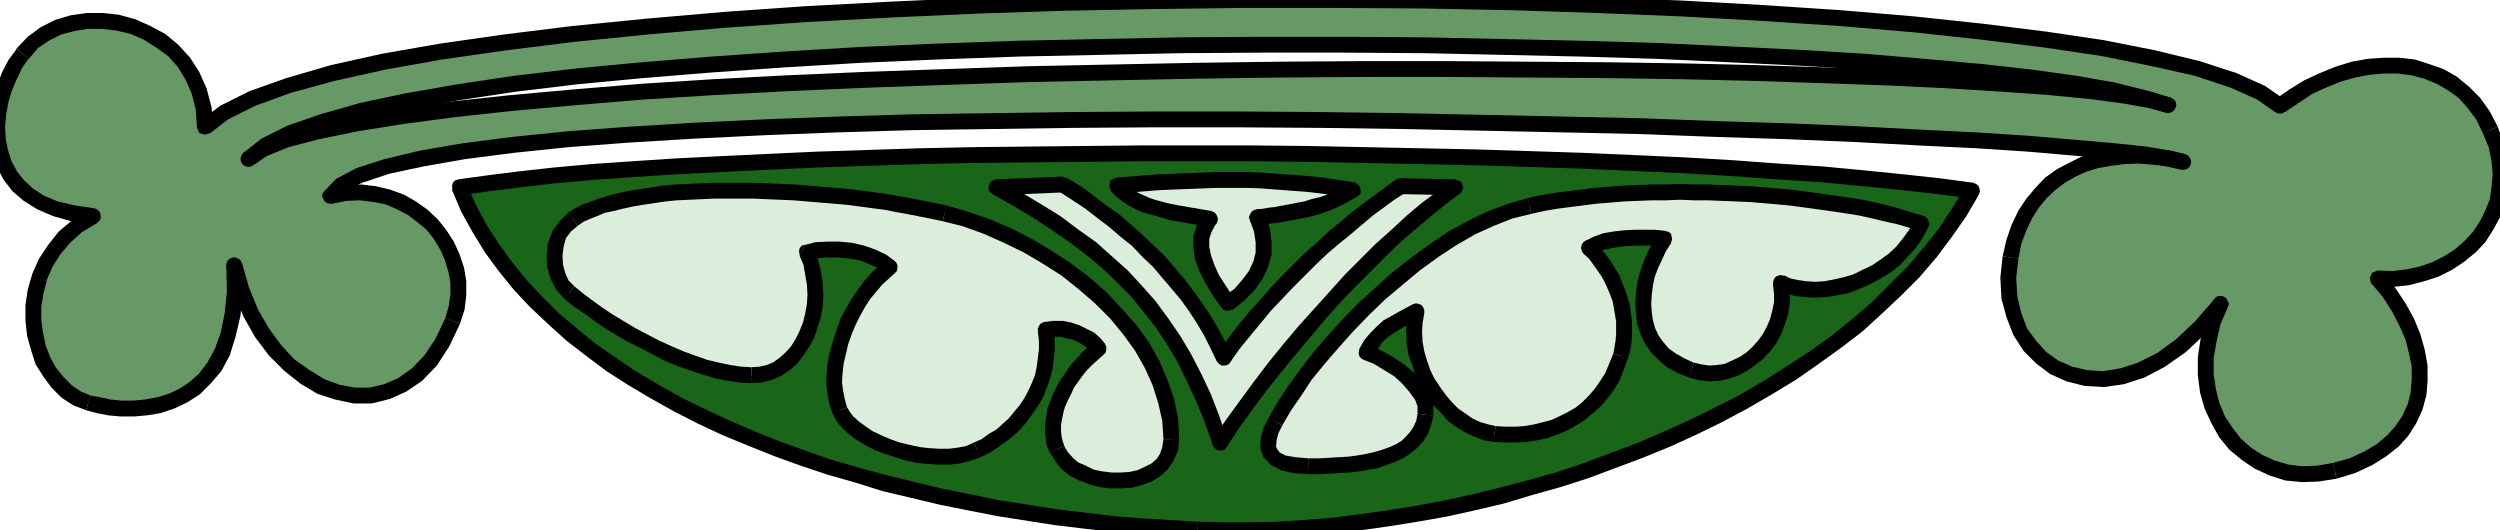 <?xml version="1.0" encoding="UTF-8" standalone="no"?>
<svg
   xmlns:dc="http://purl.org/dc/elements/1.1/"
   xmlns:cc="http://creativecommons.org/ns#"
   xmlns:rdf="http://www.w3.org/1999/02/22-rdf-syntax-ns#"
   xmlns:svg="http://www.w3.org/2000/svg"
   xmlns="http://www.w3.org/2000/svg"
   xmlns:sodipodi="http://sodipodi.sourceforge.net/DTD/sodipodi-0.dtd"
   xmlns:inkscape="http://www.inkscape.org/namespaces/inkscape"
   version="1.0"
   width="112.217mm"
   height="23.8mm"
   id="svg127"
   sodipodi:docname="BBL00297.WMF">
  <sodipodi:namedview
     pagecolor="#ffffff"
     bordercolor="#666666"
     borderopacity="1"
     objecttolerance="10"
     gridtolerance="10"
     guidetolerance="10"
     inkscape:pageopacity="0"
     inkscape:pageshadow="2"
     inkscape:window-width="640"
     inkscape:window-height="480"
     id="namedview129" />
  <defs
     id="defs3">
    <pattern
       id="WMFhbasepattern"
       patternUnits="userSpaceOnUse"
       width="6"
       height="6"
       x="0"
       y="0" />
  </defs>
  <path
     style="fill:#669966;fill-rule:evenodd;fill-opacity:1;stroke:none;"
     d="  M 367.872,17.856   L 364.896,16.992   L 360.48,16.224   L 354.72,15.456   L 347.712,14.784   L 339.648,14.208   L 330.432,13.632   L 320.352,13.152   L 309.408,12.768   L 297.696,12.384   L 285.408,12.096   L 272.448,11.904   L 259.104,11.808   L 245.376,11.712   L 231.36,11.712   L 217.152,11.808   L 202.944,12   L 188.64,12.288   L 174.528,12.576   L 160.608,13.056   L 146.976,13.536   L 133.728,14.112   L 121.056,14.784   L 108.96,15.552   L 97.44,16.512   L 86.784,17.472   L 76.992,18.528   L 68.256,19.68   L 60.48,20.928   L 53.856,22.272   L 48.576,23.712   L 44.64,25.344   L 42.144,26.976   L 45.024,24.672   L 49.248,22.56   L 54.72,20.64   L 61.344,18.816   L 69.024,17.184   L 77.76,15.648   L 87.36,14.208   L 97.824,12.96   L 108.96,11.904   L 120.768,10.944   L 133.152,10.08   L 146.016,9.312   L 159.168,8.736   L 172.704,8.256   L 186.432,7.968   L 200.256,7.68   L 214.176,7.584   L 228,7.584   L 241.728,7.68   L 255.168,7.968   L 268.32,8.256   L 281.184,8.64   L 293.376,9.216   L 305.184,9.792   L 316.224,10.464   L 326.496,11.328   L 336,12.192   L 344.544,13.152   L 352.128,14.208   L 358.56,15.36   L 363.84,16.608   L 367.872,17.856  z    M 34.752,21.6   L 38.016,19.104   L 42.816,16.704   L 48.96,14.496   L 56.448,12.384   L 65.088,10.464   L 74.88,8.736   L 85.632,7.2   L 97.248,5.76   L 109.728,4.512   L 122.976,3.36   L 136.704,2.4   L 151.008,1.632   L 165.696,0.96   L 180.576,0.48   L 195.744,0.192   L 211.104,0   L 226.368,0   L 241.44,0.096   L 256.416,0.384   L 271.104,0.864   L 285.312,1.44   L 299.136,2.208   L 312.192,3.072   L 324.672,4.128   L 336.288,5.376   L 347.04,6.72   L 356.736,8.16   L 365.376,9.888   L 372.768,11.616   L 378.912,13.632   L 383.616,15.744   L 386.784,17.952   L 389.184,16.32   L 391.584,14.784   L 394.08,13.632   L 396.672,12.576   L 399.264,11.808   L 401.856,11.328   L 404.352,11.136   L 406.944,11.136   L 409.344,11.424   L 411.648,12.096   L 413.952,12.96   L 415.968,14.112   L 417.984,15.648   L 419.712,17.472   L 421.248,19.584   L 422.496,22.08   L 423.456,24.576   L 424.032,27.168   L 424.224,29.568   L 424.032,31.968   L 423.648,34.176   L 422.88,36.288   L 421.824,38.304   L 420.576,40.224   L 419.04,41.856   L 417.216,43.392   L 415.296,44.64   L 413.184,45.696   L 410.88,46.464   L 408.48,47.04   L 405.888,47.328   L 403.296,47.232   L 405.312,49.632   L 406.944,52.128   L 408.288,54.624   L 409.344,57.12   L 410.016,59.616   L 410.496,62.112   L 410.496,64.512   L 410.304,66.816   L 409.728,69.024   L 408.768,71.136   L 407.52,73.056   L 405.984,74.784   L 403.968,76.416   L 401.76,77.76   L 399.072,79.008   L 396.096,79.872   L 393.216,80.352   L 390.528,80.448   L 387.936,80.16   L 385.44,79.392   L 383.136,78.336   L 381.12,76.992   L 379.2,75.36   L 377.664,73.44   L 376.32,71.232   L 375.264,68.832   L 374.592,66.336   L 374.208,63.552   L 374.208,60.672   L 374.688,57.696   L 375.456,54.624   L 376.704,51.552   L 373.344,55.488   L 369.984,58.656   L 366.624,61.056   L 363.264,62.784   L 360,63.84   L 356.832,64.32   L 353.856,64.128   L 351.072,63.456   L 348.48,62.304   L 346.272,60.672   L 344.352,58.656   L 342.72,56.256   L 341.664,53.472   L 340.896,50.496   L 340.704,47.136   L 341.088,43.68   L 341.664,40.992   L 342.528,38.592   L 343.584,36.384   L 344.832,34.464   L 346.272,32.736   L 347.808,31.2   L 349.632,29.856   L 351.552,28.8   L 353.568,27.84   L 355.68,27.168   L 357.984,26.784   L 360.288,26.496   L 362.784,26.4   L 365.28,26.592   L 367.776,26.88   L 370.368,27.456   L 367.872,26.88   L 363.936,26.208   L 358.56,25.632   L 351.936,25.056   L 344.16,24.384   L 335.328,23.808   L 325.536,23.328   L 314.784,22.752   L 303.36,22.272   L 291.168,21.888   L 278.496,21.408   L 265.344,21.12   L 251.808,20.832   L 237.984,20.544   L 223.968,20.352   L 209.952,20.256   L 195.84,20.256   L 181.92,20.352   L 168.288,20.544   L 154.848,20.736   L 141.984,21.12   L 129.504,21.6   L 117.696,22.176   L 106.656,22.848   L 96.384,23.616   L 87.072,24.576   L 78.816,25.632   L 71.616,26.88   L 65.664,28.224   L 60.96,29.76   L 57.792,31.392   L 56.064,33.216   L 58.656,32.736   L 61.152,32.64   L 63.552,32.928   L 65.76,33.408   L 67.968,34.272   L 69.888,35.328   L 71.712,36.672   L 73.344,38.112   L 74.688,39.84   L 75.84,41.664   L 76.704,43.584   L 77.376,45.696   L 77.76,47.808   L 77.76,50.016   L 77.472,52.224   L 76.8,54.432   L 75.072,58.08   L 73.056,61.152   L 70.752,63.552   L 68.256,65.28   L 65.664,66.432   L 62.88,67.104   L 60.096,67.104   L 57.216,66.528   L 54.432,65.568   L 51.744,63.936   L 49.056,61.92   L 46.656,59.424   L 44.448,56.448   L 42.528,53.088   L 40.992,49.248   L 39.744,45.024   L 39.84,49.536   L 39.456,53.376   L 38.688,56.832   L 37.728,59.712   L 36.384,62.208   L 34.752,64.224   L 33.024,65.856   L 31.104,67.104   L 29.088,68.064   L 26.976,68.736   L 24.768,69.12   L 22.656,69.312   L 20.544,69.312   L 18.528,69.12   L 16.704,68.736   L 14.976,68.352   L 13.056,67.584   L 11.328,66.432   L 9.792,64.896   L 8.448,63.168   L 7.296,61.248   L 6.528,59.04   L 5.952,56.736   L 5.664,54.336   L 5.664,51.84   L 6.048,49.44   L 6.72,46.944   L 7.776,44.544   L 9.216,42.336   L 10.944,40.224   L 13.152,38.304   L 15.84,36.672   L 12.384,36.192   L 9.408,35.424   L 6.912,34.368   L 4.8,33.024   L 3.072,31.488   L 1.728,29.76   L 0.672,27.744   L 0,25.728   L -0.384,23.616   L -0.48,21.408   L -0.288,19.2   L 0.096,16.992   L 0.768,14.88   L 1.632,12.768   L 2.592,10.848   L 3.84,9.12   L 5.568,7.2   L 7.584,5.76   L 9.888,4.608   L 12.288,3.936   L 14.784,3.552   L 17.376,3.552   L 19.968,3.84   L 22.56,4.512   L 24.96,5.568   L 27.264,6.912   L 29.376,8.544   L 31.2,10.56   L 32.64,12.864   L 33.792,15.456   L 34.56,18.432   L 34.752,21.6  z   "
     id="path5" />
  <path
     style="fill:#000000;fill-rule:nonzero;fill-opacity:1;stroke:none;"
     d="  M 41.184,26.016   L 43.104,27.936   L 45.216,26.496   L 48.96,24.96   L 54.144,23.616   L 60.672,22.272   L 68.448,21.024   L 77.184,19.872   L 86.88,18.816   L 97.536,17.856   L 109.056,16.896   L 121.152,16.128   L 133.824,15.456   L 147.072,14.88   L 160.608,14.4   L 174.528,13.92   L 188.64,13.632   L 202.944,13.344   L 217.152,13.152   L 231.36,13.056   L 245.376,13.056   L 259.104,13.152   L 272.448,13.248   L 285.408,13.44   L 297.696,13.728   L 309.408,14.112   L 320.256,14.496   L 330.336,14.976   L 339.552,15.552   L 347.616,16.128   L 354.528,16.8   L 360.288,17.568   L 364.608,18.336   L 367.392,19.104   L 368.352,16.608   L 365.184,15.648   L 360.672,14.88   L 354.912,14.112   L 347.808,13.44   L 339.744,12.864   L 330.528,12.288   L 320.448,11.808   L 309.408,11.424   L 297.696,11.04   L 285.408,10.752   L 272.448,10.56   L 259.104,10.464   L 245.376,10.368   L 231.36,10.368   L 217.152,10.464   L 202.944,10.656   L 188.64,10.944   L 174.528,11.232   L 160.608,11.712   L 146.88,12.192   L 133.632,12.768   L 120.96,13.44   L 108.864,14.208   L 97.344,15.168   L 86.688,16.128   L 76.8,17.184   L 68.064,18.336   L 60.288,19.584   L 53.568,20.928   L 48.192,22.464   L 44.064,24.192   L 41.184,26.016   L 43.104,27.936   L 41.184,26.016   L 40.896,26.496   L 40.8,26.976   L 40.896,27.456   L 41.184,27.936   L 41.664,28.224   L 42.144,28.32   L 42.624,28.224   L 43.104,27.936  z "
     id="path7" />
  <path
     style="fill:#000000;fill-rule:nonzero;fill-opacity:1;stroke:none;"
     d="  M 367.392,19.104   L 368.352,16.608   L 364.224,15.36   L 358.848,14.016   L 352.32,12.864   L 344.736,11.808   L 336.096,10.848   L 326.592,9.984   L 316.32,9.12   L 305.28,8.448   L 293.472,7.872   L 281.28,7.296   L 268.32,6.912   L 255.168,6.624   L 241.728,6.336   L 228,6.24   L 214.176,6.24   L 200.256,6.336   L 186.432,6.624   L 172.704,6.912   L 159.072,7.392   L 145.92,7.968   L 133.056,8.736   L 120.672,9.6   L 108.864,10.56   L 97.728,11.616   L 87.168,12.864   L 77.568,14.304   L 68.736,15.84   L 61.056,17.472   L 54.336,19.392   L 48.768,21.312   L 44.352,23.52   L 41.184,26.016   L 43.104,27.936   L 45.696,25.824   L 49.728,23.808   L 55.104,21.888   L 61.632,20.16   L 69.312,18.528   L 77.952,16.992   L 87.552,15.552   L 97.92,14.304   L 109.056,13.248   L 120.864,12.288   L 133.248,11.424   L 146.112,10.656   L 159.264,10.08   L 172.704,9.6   L 186.432,9.312   L 200.256,9.024   L 214.176,8.928   L 228,8.928   L 241.728,9.024   L 255.168,9.312   L 268.32,9.6   L 281.088,9.984   L 293.28,10.56   L 305.088,11.136   L 316.128,11.808   L 326.4,12.672   L 335.904,13.536   L 344.352,14.496   L 351.936,15.552   L 358.272,16.704   L 363.456,17.856   L 367.392,19.104   L 368.352,16.608   L 367.392,19.104   L 367.968,19.2   L 368.448,19.008   L 368.832,18.72   L 369.12,18.24   L 369.216,17.76   L 369.12,17.28   L 368.832,16.896   L 368.352,16.608  z "
     id="path9" />
  <path
     style="fill:#000000;fill-rule:nonzero;fill-opacity:1;stroke:none;"
     d="  M 385.92,16.896   L 387.744,16.992   L 384.288,14.592   L 379.392,12.384   L 373.152,10.368   L 365.664,8.544   L 356.928,6.816   L 347.232,5.376   L 336.48,4.032   L 324.768,2.784   L 312.288,1.728   L 299.232,0.864   L 285.408,0.096   L 271.2,-0.48   L 256.416,-0.96   L 241.44,-1.248   L 226.368,-1.344   L 211.104,-1.344   L 195.744,-1.152   L 180.576,-0.864   L 165.6,-0.384   L 150.912,0.288   L 136.608,1.056   L 122.88,2.016   L 109.632,3.168   L 97.056,4.416   L 85.44,5.856   L 74.688,7.392   L 64.8,9.12   L 56.16,11.04   L 48.576,13.248   L 42.336,15.456   L 37.344,17.952   L 33.792,20.64   L 35.712,22.56   L 38.688,20.256   L 43.296,17.952   L 49.344,15.744   L 56.736,13.728   L 65.376,11.808   L 75.072,10.08   L 85.824,8.544   L 97.44,7.104   L 109.824,5.856   L 123.072,4.704   L 136.8,3.744   L 151.104,2.976   L 165.792,2.304   L 180.576,1.824   L 195.744,1.536   L 211.104,1.344   L 226.368,1.344   L 241.44,1.44   L 256.416,1.728   L 271.008,2.208   L 285.216,2.784   L 299.04,3.552   L 312.096,4.416   L 324.576,5.472   L 336.096,6.72   L 346.848,8.064   L 356.544,9.504   L 365.088,11.232   L 372.384,12.864   L 378.432,14.88   L 382.944,16.896   L 385.824,18.912   L 387.648,19.008   L 385.824,18.912   L 386.304,19.2   L 386.784,19.296   L 387.264,19.2   L 387.744,18.912   L 388.032,18.432   L 388.128,17.952   L 388.032,17.472   L 387.744,16.992  z "
     id="path11" />
  <path
     style="fill:#000000;fill-rule:nonzero;fill-opacity:1;stroke:none;"
     d="  M 423.744,21.504   L 423.744,21.504   L 422.4,18.912   L 420.768,16.608   L 418.848,14.688   L 416.736,12.96   L 414.528,11.712   L 412.032,10.848   L 409.632,10.08   L 407.04,9.792   L 404.352,9.792   L 401.664,9.984   L 398.976,10.464   L 396.192,11.328   L 393.6,12.384   L 390.912,13.632   L 388.416,15.168   L 385.92,16.896   L 387.648,19.008   L 389.952,17.472   L 392.256,15.936   L 394.56,14.88   L 397.152,13.824   L 399.552,13.152   L 402.048,12.672   L 404.352,12.48   L 406.848,12.48   L 409.056,12.768   L 411.264,13.344   L 413.376,14.208   L 415.2,15.264   L 417.12,16.608   L 418.656,18.336   L 420.096,20.256   L 421.248,22.656   L 421.248,22.656  z "
     id="path13" />
  <path
     style="fill:#000000;fill-rule:nonzero;fill-opacity:1;stroke:none;"
     d="  M 404.256,46.368   L 403.2,48.576   L 405.984,48.672   L 408.672,48.384   L 411.264,47.712   L 413.664,46.944   L 415.968,45.792   L 417.984,44.448   L 420,42.816   L 421.632,41.088   L 422.976,38.976   L 424.128,36.864   L 424.896,34.56   L 425.376,32.16   L 425.568,29.568   L 425.376,26.976   L 424.704,24.192   L 423.744,21.504   L 421.248,22.656   L 422.208,24.96   L 422.688,27.36   L 422.88,29.568   L 422.688,31.776   L 422.4,33.792   L 421.632,35.712   L 420.672,37.632   L 419.52,39.36   L 418.08,40.896   L 416.448,42.336   L 414.624,43.488   L 412.704,44.448   L 410.496,45.216   L 408.288,45.696   L 405.792,45.984   L 403.392,45.888   L 402.336,48.096   L 403.392,45.888   L 402.432,46.272   L 402.048,47.136   L 402.24,48.096   L 403.2,48.576  z "
     id="path15" />
  <path
     style="fill:#000000;fill-rule:nonzero;fill-opacity:1;stroke:none;"
     d="  M 396.384,81.216   L 396.384,81.216   L 399.552,80.256   L 402.432,78.912   L 404.736,77.472   L 406.944,75.744   L 408.576,73.92   L 409.92,71.808   L 410.976,69.504   L 411.648,67.008   L 411.84,64.608   L 411.84,62.016   L 411.36,59.328   L 410.592,56.64   L 409.536,54.048   L 408.096,51.456   L 406.368,48.864   L 404.256,46.368   L 402.336,48.096   L 404.256,50.4   L 405.792,52.8   L 407.04,55.2   L 408.096,57.6   L 408.672,59.904   L 409.152,62.208   L 409.152,64.416   L 408.96,66.624   L 408.48,68.544   L 407.616,70.464   L 406.464,72.192   L 405.024,73.824   L 403.2,75.36   L 401.088,76.608   L 398.592,77.76   L 395.808,78.528   L 395.808,78.528  z "
     id="path17" />
  <path
     style="fill:#000000;fill-rule:nonzero;fill-opacity:1;stroke:none;"
     d="  M 377.76,52.32   L 375.456,50.976   L 374.208,54.24   L 373.344,57.408   L 372.864,60.576   L 372.864,63.648   L 373.248,66.624   L 374.016,69.312   L 375.168,71.808   L 376.512,74.208   L 378.24,76.32   L 380.352,78.048   L 382.464,79.488   L 384.96,80.64   L 387.648,81.504   L 390.528,81.792   L 393.312,81.696   L 396.384,81.216   L 395.808,78.528   L 393.12,79.008   L 390.528,79.104   L 388.224,78.816   L 385.92,78.144   L 383.808,77.184   L 381.888,75.936   L 380.16,74.4   L 378.816,72.672   L 377.472,70.656   L 376.512,68.352   L 375.936,66.048   L 375.552,63.456   L 375.552,60.768   L 376.032,57.984   L 376.704,55.008   L 377.952,52.128   L 375.648,50.784   L 377.952,52.128   L 378.144,51.552   L 377.952,51.072   L 377.664,50.592   L 377.28,50.304   L 376.8,50.208   L 376.32,50.208   L 375.84,50.496   L 375.456,50.976  z "
     id="path19" />
  <path
     style="fill:#000000;fill-rule:nonzero;fill-opacity:1;stroke:none;"
     d="  M 339.744,43.488   L 339.744,43.488   L 339.36,47.136   L 339.552,50.688   L 340.416,53.856   L 341.568,56.832   L 343.296,59.52   L 345.408,61.632   L 347.808,63.456   L 350.592,64.704   L 353.664,65.472   L 356.928,65.664   L 360.288,65.184   L 363.84,64.032   L 367.296,62.208   L 370.848,59.712   L 374.304,56.448   L 377.76,52.32   L 375.648,50.784   L 372.384,54.528   L 369.12,57.6   L 365.952,59.904   L 362.688,61.536   L 359.712,62.496   L 356.736,62.976   L 354.048,62.784   L 351.552,62.208   L 349.152,61.152   L 347.136,59.712   L 345.408,57.792   L 343.872,55.68   L 342.912,53.088   L 342.24,50.304   L 342.048,47.136   L 342.432,43.872   L 342.432,43.872  z "
     id="path21" />
  <path
     style="fill:#000000;fill-rule:nonzero;fill-opacity:1;stroke:none;"
     d="  M 369.888,28.704   L 370.656,26.112   L 367.968,25.536   L 365.376,25.248   L 362.784,25.056   L 360.192,25.152   L 357.792,25.44   L 355.392,25.824   L 353.088,26.592   L 350.976,27.648   L 348.96,28.704   L 346.944,30.144   L 345.312,31.872   L 343.776,33.696   L 342.432,35.712   L 341.28,38.112   L 340.416,40.608   L 339.744,43.488   L 342.432,43.872   L 342.912,41.376   L 343.776,39.072   L 344.736,37.056   L 345.888,35.232   L 347.232,33.6   L 348.672,32.256   L 350.304,31.008   L 352.128,29.952   L 354.048,29.088   L 355.968,28.512   L 358.176,28.128   L 360.384,27.84   L 362.784,27.744   L 365.184,27.936   L 367.584,28.224   L 370.08,28.8   L 370.848,26.208   L 370.08,28.8   L 370.656,28.8   L 371.136,28.608   L 371.52,28.224   L 371.712,27.744   L 371.712,27.264   L 371.52,26.784   L 371.232,26.4   L 370.656,26.112  z "
     id="path23" />
  <path
     style="fill:#000000;fill-rule:nonzero;fill-opacity:1;stroke:none;"
     d="  M 55.776,31.872   L 57.312,33.792   L 58.56,32.448   L 61.44,31.008   L 66.048,29.472   L 71.904,28.224   L 79.008,26.976   L 87.264,25.92   L 96.48,24.96   L 106.752,24.192   L 117.792,23.52   L 129.6,22.944   L 141.984,22.464   L 154.848,22.08   L 168.288,21.888   L 181.92,21.696   L 195.84,21.6   L 209.952,21.6   L 223.968,21.696   L 237.984,21.888   L 251.808,22.176   L 265.344,22.464   L 278.496,22.752   L 291.168,23.232   L 303.264,23.616   L 314.688,24.096   L 325.44,24.672   L 335.232,25.152   L 344.064,25.728   L 351.84,26.4   L 358.464,26.976   L 363.744,27.552   L 367.584,28.224   L 369.888,28.704   L 370.848,26.208   L 368.16,25.536   L 364.128,24.864   L 358.656,24.288   L 352.032,23.712   L 344.256,23.04   L 335.424,22.464   L 325.632,21.984   L 314.88,21.408   L 303.456,20.928   L 291.168,20.544   L 278.496,20.064   L 265.344,19.776   L 251.808,19.488   L 237.984,19.2   L 223.968,19.008   L 209.952,18.912   L 195.84,18.912   L 181.92,19.008   L 168.288,19.2   L 154.848,19.392   L 141.984,19.776   L 129.408,20.256   L 117.6,20.832   L 106.56,21.504   L 96.288,22.272   L 86.88,23.232   L 78.624,24.288   L 71.328,25.536   L 65.28,26.976   L 60.48,28.512   L 57.024,30.336   L 54.816,32.64   L 56.352,34.56   L 54.816,32.64   L 54.624,33.216   L 54.816,33.696   L 55.104,34.176   L 55.488,34.464   L 55.968,34.56   L 56.448,34.56   L 56.928,34.272   L 57.312,33.792  z "
     id="path25" />
  <path
     style="fill:#000000;fill-rule:nonzero;fill-opacity:1;stroke:none;"
     d="  M 78.048,54.912   L 78.048,54.912   L 78.816,52.512   L 79.104,50.112   L 79.104,47.712   L 78.72,45.408   L 77.952,43.104   L 76.992,40.992   L 75.744,39.072   L 74.304,37.248   L 72.576,35.616   L 70.56,34.176   L 68.544,33.024   L 66.144,32.16   L 63.744,31.584   L 61.248,31.296   L 58.56,31.392   L 55.776,31.872   L 56.352,34.56   L 58.752,34.08   L 61.056,33.984   L 63.36,34.272   L 65.376,34.656   L 67.392,35.52   L 69.216,36.48   L 70.848,37.728   L 72.384,38.976   L 73.632,40.608   L 74.688,42.336   L 75.456,44.064   L 76.032,45.984   L 76.416,47.904   L 76.416,49.92   L 76.128,51.936   L 75.552,53.952   L 75.552,53.952  z "
     id="path27" />
  <path
     style="fill:#000000;fill-rule:nonzero;fill-opacity:1;stroke:none;"
     d="  M 41.088,44.928   L 38.4,45.312   L 39.744,49.728   L 41.28,53.664   L 43.296,57.216   L 45.6,60.288   L 48.192,62.88   L 50.976,65.088   L 53.856,66.816   L 56.832,67.776   L 60,68.448   L 63.072,68.448   L 66.144,67.68   L 68.928,66.432   L 71.616,64.608   L 74.112,62.016   L 76.224,58.752   L 78.048,54.912   L 75.552,53.952   L 73.92,57.408   L 72,60.288   L 69.888,62.496   L 67.584,64.128   L 65.184,65.184   L 62.688,65.76   L 60.192,65.76   L 57.6,65.28   L 55.008,64.32   L 52.512,62.784   L 49.92,60.96   L 47.712,58.56   L 45.6,55.68   L 43.776,52.512   L 42.24,48.768   L 41.088,44.736   L 38.4,45.12   L 41.088,44.736   L 40.8,44.16   L 40.416,43.872   L 39.936,43.68   L 39.456,43.68   L 38.976,43.872   L 38.592,44.256   L 38.4,44.736   L 38.4,45.312  z "
     id="path29" />
  <path
     style="fill:#000000;fill-rule:nonzero;fill-opacity:1;stroke:none;"
     d="  M 14.592,69.6   L 14.592,69.6   L 16.416,70.08   L 18.336,70.464   L 20.448,70.656   L 22.752,70.656   L 24.96,70.464   L 27.264,70.08   L 29.568,69.312   L 31.776,68.256   L 33.888,66.912   L 35.712,65.088   L 37.536,62.976   L 38.976,60.288   L 39.936,57.216   L 40.8,53.568   L 41.184,49.536   L 41.088,44.928   L 38.4,45.12   L 38.496,49.536   L 38.112,53.184   L 37.44,56.448   L 36.48,59.136   L 35.232,61.44   L 33.792,63.36   L 32.16,64.8   L 30.432,65.952   L 28.608,66.816   L 26.688,67.392   L 24.576,67.776   L 22.56,67.968   L 20.64,67.968   L 18.72,67.776   L 16.992,67.392   L 15.36,67.104   L 15.36,67.104  z "
     id="path31" />
  <path
     style="fill:#000000;fill-rule:nonzero;fill-opacity:1;stroke:none;"
     d="  M 15.744,38.016   L 15.168,35.52   L 12.384,37.248   L 9.984,39.264   L 8.16,41.568   L 6.624,43.872   L 5.472,46.464   L 4.704,49.152   L 4.32,51.744   L 4.32,54.432   L 4.608,57.024   L 5.28,59.424   L 6.048,61.824   L 7.392,63.936   L 8.736,65.76   L 10.464,67.488   L 12.384,68.736   L 14.592,69.6   L 15.36,67.104   L 13.728,66.432   L 12.192,65.376   L 10.848,64.032   L 9.504,62.4   L 8.544,60.672   L 7.776,58.656   L 7.296,56.448   L 7.008,54.24   L 7.008,51.936   L 7.392,49.728   L 7.968,47.424   L 8.928,45.216   L 10.272,43.104   L 11.904,41.184   L 13.92,39.36   L 16.512,37.824   L 15.936,35.328   L 16.416,37.824   L 16.896,37.44   L 17.088,37.056   L 17.088,36.576   L 16.992,36.096   L 16.704,35.712   L 16.32,35.424   L 15.84,35.328   L 15.264,35.52  z "
     id="path33" />
  <path
     style="fill:#000000;fill-rule:nonzero;fill-opacity:1;stroke:none;"
     d="  M 2.784,8.256   L 2.784,8.352   L 1.44,10.176   L 0.384,12.192   L -0.48,14.4   L -1.248,16.704   L -1.632,19.008   L -1.824,21.408   L -1.728,23.712   L -1.344,26.016   L -0.576,28.224   L 0.576,30.432   L 2.112,32.448   L 4.032,34.08   L 6.336,35.52   L 9.024,36.672   L 12.096,37.536   L 15.744,38.016   L 15.936,35.328   L 12.672,34.848   L 9.792,34.176   L 7.488,33.216   L 5.568,31.968   L 4.032,30.528   L 2.88,29.088   L 1.92,27.264   L 1.344,25.44   L 0.96,23.52   L 0.864,21.408   L 1.056,19.392   L 1.44,17.28   L 2.016,15.36   L 2.88,13.344   L 3.744,11.52   L 4.896,9.888   L 4.896,9.984  z "
     id="path35" />
  <path
     style="fill:#000000;fill-rule:nonzero;fill-opacity:1;stroke:none;"
     d="  M 33.792,20.64   L 36.096,21.6   L 35.904,18.24   L 35.04,14.976   L 33.792,12.192   L 32.256,9.792   L 30.24,7.584   L 28.032,5.76   L 25.536,4.416   L 22.944,3.264   L 20.16,2.496   L 17.472,2.208   L 14.688,2.208   L 12,2.592   L 9.408,3.36   L 6.912,4.608   L 4.704,6.24   L 2.784,8.256   L 4.896,9.984   L 6.432,8.16   L 8.256,6.912   L 10.368,5.856   L 12.576,5.28   L 14.88,4.896   L 17.28,4.896   L 19.776,5.184   L 22.176,5.76   L 24.384,6.72   L 26.496,8.064   L 28.512,9.504   L 30.144,11.328   L 31.488,13.536   L 32.544,15.936   L 33.216,18.624   L 33.408,21.6   L 35.712,22.56   L 33.408,21.6   L 33.792,22.56   L 34.752,22.848   L 35.712,22.56   L 36.096,21.6  z "
     id="path37" />
  <path
     style="fill:#196619;fill-rule:evenodd;fill-opacity:1;stroke:none;"
     d="  M 77.952,31.776   L 79.488,35.328   L 81.312,38.688   L 83.424,42.048   L 85.728,45.216   L 88.224,48.288   L 90.912,51.168   L 93.888,54.048   L 96.96,56.736   L 100.224,59.328   L 103.68,61.824   L 107.328,64.224   L 111.072,66.432   L 115.008,68.64   L 119.04,70.656   L 123.168,72.576   L 127.488,74.4   L 131.808,76.128   L 136.32,77.76   L 140.832,79.296   L 145.536,80.64   L 150.144,81.984   L 154.944,83.136   L 159.744,84.288   L 164.544,85.248   L 169.344,86.208   L 174.24,86.976   L 179.136,87.744   L 183.936,88.32   L 188.832,88.896   L 193.632,89.28   L 198.432,89.568   L 203.136,89.856   L 207.552,89.952   L 212.064,89.952   L 216.672,89.856   L 221.28,89.568   L 225.984,89.184   L 230.688,88.608   L 235.488,87.936   L 240.288,87.168   L 245.088,86.304   L 249.888,85.248   L 254.688,84.096   L 259.488,82.752   L 264.288,81.408   L 268.992,79.872   L 273.6,78.144   L 278.208,76.416   L 282.816,74.496   L 287.232,72.48   L 291.552,70.368   L 295.776,68.16   L 299.904,65.76   L 303.936,63.264   L 307.776,60.672   L 311.52,57.984   L 315.072,55.2   L 318.432,52.224   L 321.6,49.152   L 324.672,46.08   L 327.456,42.816   L 330.048,39.456   L 332.448,35.904   L 334.56,32.352   L 328.896,31.584   L 322.752,30.912   L 316.128,30.24   L 309.024,29.568   L 301.536,29.088   L 293.76,28.512   L 285.504,28.032   L 277.056,27.648   L 268.32,27.264   L 259.392,26.976   L 250.176,26.688   L 240.864,26.496   L 231.456,26.304   L 221.952,26.112   L 212.352,26.016   L 202.848,26.016   L 193.344,26.016   L 183.84,26.112   L 174.432,26.208   L 165.216,26.304   L 156.096,26.496   L 147.264,26.784   L 138.624,27.072   L 130.272,27.456   L 122.304,27.84   L 114.624,28.224   L 107.328,28.704   L 100.416,29.184   L 94.08,29.76   L 88.128,30.432   L 82.752,31.104   L 77.952,31.776  z "
     id="path39" />
  <path
     style="fill:#000000;fill-rule:nonzero;fill-opacity:1;stroke:none;"
     d="  M 203.232,88.512   L 203.232,88.512   L 198.528,88.224   L 193.728,87.936   L 188.928,87.552   L 184.128,86.976   L 179.328,86.4   L 174.432,85.632   L 169.536,84.864   L 164.832,83.904   L 160.032,82.944   L 155.232,81.792   L 150.528,80.64   L 145.92,79.392   L 141.216,78.048   L 136.8,76.512   L 132.288,74.88   L 127.968,73.152   L 123.744,71.328   L 119.616,69.408   L 115.68,67.488   L 111.744,65.28   L 108,63.072   L 104.448,60.672   L 100.992,58.272   L 97.824,55.68   L 94.752,53.088   L 91.872,50.208   L 89.28,47.424   L 86.784,44.352   L 84.576,41.28   L 82.464,38.016   L 80.736,34.752   L 79.2,31.296   L 76.704,32.256   L 78.24,35.904   L 80.16,39.36   L 82.272,42.816   L 84.672,46.08   L 87.168,49.152   L 89.952,52.128   L 93.024,55.008   L 96.096,57.792   L 99.456,60.384   L 102.912,62.976   L 106.656,65.376   L 110.4,67.584   L 114.336,69.792   L 118.464,71.904   L 122.592,73.824   L 127.008,75.648   L 131.328,77.376   L 135.84,79.008   L 140.448,80.544   L 145.152,81.888   L 149.76,83.328   L 154.656,84.48   L 159.456,85.632   L 164.256,86.592   L 169.152,87.552   L 174.048,88.32   L 178.944,89.088   L 183.744,89.664   L 188.736,90.24   L 193.536,90.624   L 198.336,90.912   L 203.04,91.2   L 203.04,91.2  z "
     id="path41" />
  <path
     style="fill:#000000;fill-rule:nonzero;fill-opacity:1;stroke:none;"
     d="  M 334.368,33.696   L 333.408,31.68   L 331.296,35.136   L 328.992,38.688   L 326.4,41.952   L 323.712,45.12   L 320.64,48.192   L 317.568,51.264   L 314.208,54.144   L 310.752,56.928   L 307.008,59.616   L 303.168,62.112   L 299.232,64.608   L 295.104,67.008   L 290.976,69.12   L 286.656,71.232   L 282.24,73.248   L 277.728,75.168   L 273.12,76.896   L 268.512,78.624   L 263.904,80.16   L 259.104,81.504   L 254.304,82.752   L 249.6,83.904   L 244.8,84.96   L 240.096,85.824   L 235.296,86.592   L 230.496,87.264   L 225.888,87.84   L 221.184,88.224   L 216.576,88.512   L 212.064,88.608   L 207.552,88.608   L 203.232,88.512   L 203.04,91.2   L 207.552,91.296   L 212.064,91.296   L 216.768,91.2   L 221.376,90.912   L 226.08,90.528   L 230.88,89.952   L 235.68,89.28   L 240.48,88.512   L 245.376,87.648   L 250.176,86.592   L 255.072,85.44   L 259.872,84   L 264.672,82.656   L 269.472,81.12   L 274.08,79.392   L 278.688,77.664   L 283.392,75.744   L 287.808,73.728   L 292.128,71.616   L 296.448,69.312   L 300.576,66.912   L 304.704,64.416   L 308.544,61.728   L 312.288,59.04   L 315.936,56.256   L 319.296,53.184   L 322.56,50.112   L 325.632,47.04   L 328.512,43.68   L 331.104,40.224   L 333.6,36.672   L 335.712,33.024   L 334.752,31.008   L 335.712,33.024   L 335.904,32.448   L 335.808,31.968   L 335.616,31.488   L 335.232,31.2   L 334.752,31.008   L 334.272,31.008   L 333.792,31.2   L 333.408,31.68  z "
     id="path43" />
  <path
     style="fill:#000000;fill-rule:nonzero;fill-opacity:1;stroke:none;"
     d="  M 79.2,31.296   L 78.144,33.12   L 82.944,32.448   L 88.32,31.776   L 94.176,31.104   L 100.512,30.528   L 107.424,30.048   L 114.72,29.568   L 122.4,29.184   L 130.368,28.8   L 138.72,28.416   L 147.264,28.128   L 156.096,27.84   L 165.216,27.648   L 174.432,27.552   L 183.84,27.456   L 193.344,27.36   L 202.848,27.36   L 212.352,27.36   L 221.952,27.456   L 231.456,27.648   L 240.864,27.84   L 250.176,28.032   L 259.392,28.32   L 268.224,28.608   L 276.96,28.992   L 285.408,29.376   L 293.664,29.856   L 301.44,30.432   L 308.928,30.912   L 316.032,31.584   L 322.656,32.256   L 328.704,32.928   L 334.368,33.696   L 334.752,31.008   L 329.088,30.24   L 322.848,29.568   L 316.224,28.896   L 309.12,28.224   L 301.632,27.744   L 293.856,27.168   L 285.6,26.688   L 277.152,26.304   L 268.416,25.92   L 259.392,25.632   L 250.176,25.344   L 240.864,25.152   L 231.456,24.96   L 221.952,24.768   L 212.352,24.672   L 202.848,24.672   L 193.344,24.672   L 183.84,24.768   L 174.432,24.864   L 165.216,24.96   L 156.096,25.152   L 147.264,25.44   L 138.528,25.728   L 130.176,26.112   L 122.208,26.496   L 114.528,26.88   L 107.232,27.36   L 100.32,27.84   L 93.984,28.416   L 87.936,29.088   L 82.56,29.76   L 77.76,30.432   L 76.704,32.256   L 77.76,30.432   L 77.184,30.624   L 76.896,30.912   L 76.704,31.392   L 76.704,31.872   L 76.8,32.448   L 77.088,32.832   L 77.568,33.024   L 78.144,33.12  z "
     id="path45" />
  <path
     style="fill:#dbeddb;fill-rule:evenodd;fill-opacity:1;stroke:none;"
     d="  M 189.408,31.488   L 190.176,32.256   L 190.944,32.928   L 191.808,33.504   L 192.672,33.984   L 193.632,34.464   L 194.592,34.848   L 195.552,35.136   L 196.608,35.424   L 197.664,35.712   L 198.72,36   L 199.776,36.192   L 200.928,36.384   L 201.984,36.576   L 203.136,36.768   L 204.192,36.96   L 205.248,37.152   L 204.288,38.784   L 203.808,40.32   L 203.808,41.952   L 204.096,43.68   L 204.768,45.504   L 205.632,47.328   L 206.88,49.344   L 208.32,51.456   L 210.24,50.016   L 211.776,48.384   L 213.024,46.656   L 213.888,44.832   L 214.368,43.008   L 214.368,40.992   L 214.08,38.976   L 213.312,36.864   L 214.368,36.768   L 215.424,36.576   L 216.384,36.48   L 217.44,36.288   L 218.496,36.096   L 219.552,35.904   L 220.512,35.712   L 221.568,35.52   L 222.528,35.232   L 223.584,34.944   L 224.544,34.656   L 225.6,34.272   L 226.56,33.792   L 227.52,33.312   L 228.48,32.832   L 229.44,32.256   L 226.848,31.872   L 224.352,31.488   L 221.76,31.2   L 219.168,31.008   L 216.672,30.816   L 214.08,30.624   L 211.584,30.528   L 208.992,30.528   L 206.496,30.528   L 204,30.624   L 201.504,30.72   L 199.008,30.816   L 196.608,30.912   L 194.208,31.104   L 191.808,31.296   L 189.408,31.488  z "
     id="path47" />
  <path
     style="fill:#000000;fill-rule:nonzero;fill-opacity:1;stroke:none;"
     d="  M 206.304,37.92   L 205.536,35.808   L 204.48,35.616   L 203.328,35.424   L 202.176,35.232   L 201.12,35.04   L 199.968,34.848   L 199.008,34.656   L 198.048,34.464   L 196.992,34.176   L 195.936,33.888   L 195.072,33.6   L 194.208,33.216   L 193.344,32.832   L 192.48,32.352   L 191.712,31.872   L 191.136,31.296   L 190.368,30.624   L 188.448,32.352   L 189.216,33.216   L 190.176,33.984   L 191.136,34.656   L 192,35.136   L 193.056,35.712   L 194.112,36.096   L 195.168,36.384   L 196.224,36.672   L 197.28,36.96   L 198.432,37.344   L 199.584,37.536   L 200.736,37.728   L 201.792,37.92   L 202.944,38.112   L 203.904,38.304   L 204.96,38.496   L 204.192,36.384   L 204.96,38.496   L 205.536,38.496   L 206.016,38.304   L 206.4,37.92   L 206.592,37.44   L 206.592,36.96   L 206.4,36.48   L 206.112,36.096   L 205.536,35.808  z "
     id="path49" />
  <path
     style="fill:#000000;fill-rule:nonzero;fill-opacity:1;stroke:none;"
     d="  M 207.552,50.304   L 209.376,50.688   L 208.032,48.576   L 206.784,46.656   L 206.016,44.928   L 205.44,43.296   L 205.152,41.856   L 205.152,40.512   L 205.536,39.36   L 206.304,37.92   L 204.192,36.384   L 203.04,38.208   L 202.464,40.128   L 202.464,42.048   L 202.752,44.064   L 203.52,46.08   L 204.48,48   L 205.728,50.112   L 207.264,52.224   L 209.088,52.608   L 207.264,52.224   L 207.648,52.608   L 208.128,52.704   L 208.608,52.704   L 209.088,52.416   L 209.376,52.128   L 209.568,51.648   L 209.568,51.168   L 209.376,50.688  z "
     id="path51" />
  <path
     style="fill:#000000;fill-rule:nonzero;fill-opacity:1;stroke:none;"
     d="  M 213.12,35.52   L 212.064,37.44   L 212.736,39.264   L 213.024,41.088   L 213.024,42.816   L 212.64,44.352   L 211.872,45.984   L 210.72,47.52   L 209.376,49.056   L 207.552,50.304   L 209.088,52.608   L 211.104,50.976   L 212.832,49.248   L 214.176,47.328   L 215.136,45.312   L 215.712,43.2   L 215.712,40.896   L 215.424,38.688   L 214.56,36.288   L 213.504,38.208   L 214.56,36.288   L 214.176,35.808   L 213.696,35.52   L 213.216,35.52   L 212.736,35.616   L 212.352,35.904   L 212.064,36.384   L 211.872,36.864   L 212.064,37.44  z "
     id="path53" />
  <path
     style="fill:#000000;fill-rule:nonzero;fill-opacity:1;stroke:none;"
     d="  M 229.248,33.6   L 228.672,31.104   L 227.808,31.68   L 226.944,32.064   L 225.984,32.544   L 225.12,33.024   L 224.064,33.408   L 223.2,33.6   L 222.144,33.888   L 221.28,34.176   L 220.224,34.368   L 219.264,34.56   L 218.208,34.752   L 217.152,34.944   L 216.192,35.136   L 215.232,35.232   L 214.176,35.424   L 213.12,35.52   L 213.504,38.208   L 214.56,38.112   L 215.616,37.92   L 216.576,37.824   L 217.728,37.632   L 218.784,37.44   L 219.84,37.248   L 220.8,37.056   L 221.856,36.864   L 222.912,36.576   L 223.968,36.288   L 225.024,35.904   L 226.08,35.52   L 227.136,35.04   L 228.096,34.56   L 229.152,33.984   L 230.208,33.408   L 229.632,30.912   L 230.208,33.408   L 230.688,33.024   L 230.88,32.544   L 230.784,31.968   L 230.592,31.488   L 230.208,31.2   L 229.824,30.912   L 229.248,30.912   L 228.672,31.104  z "
     id="path55" />
  <path
     style="fill:#000000;fill-rule:nonzero;fill-opacity:1;stroke:none;"
     d="  M 190.368,30.624   L 189.504,32.832   L 191.904,32.64   L 194.304,32.448   L 196.704,32.256   L 199.008,32.16   L 201.504,32.064   L 204,31.968   L 206.496,31.872   L 208.992,31.872   L 211.584,31.872   L 213.984,31.968   L 216.576,32.16   L 219.072,32.352   L 221.664,32.544   L 224.16,32.832   L 226.656,33.216   L 229.248,33.6   L 229.632,30.912   L 227.04,30.528   L 224.544,30.144   L 221.856,29.856   L 219.264,29.664   L 216.768,29.472   L 214.176,29.28   L 211.584,29.184   L 208.992,29.184   L 206.496,29.184   L 204,29.28   L 201.504,29.376   L 199.008,29.472   L 196.512,29.568   L 194.112,29.76   L 191.712,29.952   L 189.312,30.144   L 188.448,32.352   L 189.312,30.144   L 188.352,30.624   L 188.16,31.584   L 188.544,32.448   L 189.504,32.832  z "
     id="path57" />
  <path
     style="fill:#dbeddb;fill-rule:evenodd;fill-opacity:1;stroke:none;"
     d="  M 169.056,31.776   L 180.288,31.296   L 182.592,32.736   L 184.8,34.272   L 186.912,35.904   L 189.024,37.44   L 191.04,39.168   L 192.96,40.8   L 194.784,42.624   L 196.608,44.352   L 198.24,46.272   L 199.872,48.192   L 201.408,50.112   L 202.848,52.128   L 204.192,54.144   L 205.44,56.256   L 206.592,58.464   L 207.648,60.672   L 209.28,58.368   L 211.008,56.16   L 212.832,53.952   L 214.656,51.84   L 216.576,49.728   L 218.496,47.712   L 220.416,45.792   L 222.336,43.872   L 224.352,42.048   L 226.272,40.32   L 228.288,38.688   L 230.208,37.056   L 232.128,35.52   L 233.952,34.176   L 235.776,32.832   L 237.6,31.584   L 246.912,31.776   L 244.512,33.6   L 242.016,35.52   L 239.52,37.632   L 236.928,39.936   L 234.336,42.336   L 231.744,44.928   L 229.152,47.52   L 226.56,50.304   L 223.968,53.184   L 221.376,56.16   L 218.88,59.136   L 216.288,62.304   L 213.888,65.376   L 211.488,68.64   L 209.184,71.808   L 206.976,75.072   L 205.632,71.136   L 204.192,67.488   L 202.56,64.032   L 200.928,60.768   L 199.104,57.696   L 197.088,54.72   L 194.976,51.936   L 192.768,49.344   L 190.368,46.848   L 187.776,44.448   L 185.088,42.144   L 182.208,40.032   L 179.136,37.824   L 175.968,35.808   L 172.608,33.792   L 169.056,31.776  z "
     id="path59" />
  <path
     style="fill:#000000;fill-rule:nonzero;fill-opacity:1;stroke:none;"
     d="  M 180.96,30.144   L 180.192,29.952   L 168.96,30.432   L 169.152,33.12   L 180.384,32.64   L 179.616,32.448   L 180.384,32.64   L 181.344,32.16   L 181.632,31.2   L 181.152,30.336   L 180.192,29.952  z "
     id="path61" />
  <path
     style="fill:#000000;fill-rule:nonzero;fill-opacity:1;stroke:none;"
     d="  M 206.592,59.904   L 208.896,60.096   L 207.84,57.888   L 206.592,55.584   L 205.344,53.472   L 203.904,51.36   L 202.464,49.344   L 200.928,47.328   L 199.296,45.408   L 197.568,43.392   L 195.744,41.664   L 193.824,39.84   L 191.904,38.112   L 189.888,36.384   L 187.68,34.848   L 185.568,33.216   L 183.36,31.584   L 180.96,30.144   L 179.616,32.448   L 181.824,33.888   L 184.032,35.328   L 186.144,36.96   L 188.16,38.496   L 190.176,40.224   L 192.096,41.76   L 193.824,43.584   L 195.648,45.312   L 197.184,47.136   L 198.816,49.056   L 200.352,50.88   L 201.792,52.896   L 203.04,54.816   L 204.288,56.928   L 205.344,59.04   L 206.4,61.248   L 208.704,61.44   L 206.4,61.248   L 206.784,61.728   L 207.264,62.016   L 207.744,62.016   L 208.224,61.92   L 208.608,61.632   L 208.896,61.152   L 209.088,60.672   L 208.896,60.096  z "
     id="path63" />
  <path
     style="fill:#000000;fill-rule:nonzero;fill-opacity:1;stroke:none;"
     d="  M 237.6,30.24   L 236.832,30.432   L 235.008,31.776   L 233.184,33.12   L 231.36,34.464   L 229.344,36   L 227.424,37.632   L 225.408,39.264   L 223.488,41.088   L 221.376,42.912   L 219.456,44.832   L 217.536,46.752   L 215.616,48.768   L 213.696,50.976   L 211.776,53.088   L 209.952,55.296   L 208.224,57.6   L 206.592,59.904   L 208.704,61.44   L 210.336,59.136   L 212.064,57.024   L 213.888,54.816   L 215.616,52.704   L 217.536,50.688   L 219.456,48.672   L 221.376,46.752   L 223.296,44.832   L 225.216,43.008   L 227.136,41.376   L 229.152,39.744   L 231.072,38.112   L 232.896,36.576   L 234.72,35.232   L 236.544,33.888   L 238.368,32.736   L 237.6,32.928   L 238.368,32.736   L 238.848,32.352   L 239.04,31.872   L 238.944,31.296   L 238.752,30.816   L 238.368,30.528   L 237.984,30.24   L 237.408,30.24   L 236.832,30.432  z "
     id="path65" />
  <path
     style="fill:#000000;fill-rule:nonzero;fill-opacity:1;stroke:none;"
     d="  M 247.68,32.832   L 246.912,30.432   L 237.6,30.24   L 237.6,32.928   L 246.912,33.12   L 246.144,30.72   L 246.912,33.12   L 247.872,32.736   L 248.256,31.776   L 247.872,30.816   L 246.912,30.432  z "
     id="path67" />
  <path
     style="fill:#000000;fill-rule:nonzero;fill-opacity:1;stroke:none;"
     d="  M 205.728,75.456   L 208.128,75.84   L 210.24,72.576   L 212.544,69.408   L 214.944,66.144   L 217.344,63.168   L 219.936,60   L 222.432,57.024   L 224.928,54.048   L 227.52,51.168   L 230.112,48.48   L 232.704,45.888   L 235.296,43.296   L 237.792,40.896   L 240.384,38.688   L 242.88,36.576   L 245.28,34.656   L 247.68,32.832   L 246.144,30.72   L 243.744,32.544   L 241.152,34.464   L 238.656,36.576   L 236.064,38.976   L 233.376,41.376   L 230.784,43.968   L 228.192,46.56   L 225.6,49.44   L 223.008,52.32   L 220.32,55.296   L 217.824,58.272   L 215.232,61.44   L 212.832,64.608   L 210.432,67.872   L 208.128,71.04   L 205.824,74.304   L 208.224,74.688   L 205.824,74.304   L 205.632,74.88   L 205.632,75.36   L 205.92,75.84   L 206.304,76.224   L 206.688,76.416   L 207.264,76.416   L 207.744,76.32   L 208.128,75.84  z "
     id="path69" />
  <path
     style="fill:#000000;fill-rule:nonzero;fill-opacity:1;stroke:none;"
     d="  M 168.96,30.432   L 168.384,32.928   L 171.936,34.944   L 175.296,36.96   L 178.368,38.976   L 181.44,41.088   L 184.224,43.2   L 186.912,45.408   L 189.408,47.808   L 191.808,50.208   L 193.92,52.8   L 196.032,55.488   L 197.952,58.368   L 199.776,61.44   L 201.312,64.608   L 202.944,68.064   L 204.384,71.616   L 205.728,75.456   L 208.224,74.688   L 206.88,70.656   L 205.44,66.912   L 203.808,63.456   L 202.08,60.096   L 200.256,57.024   L 198.144,53.952   L 196.032,51.072   L 193.728,48.48   L 191.328,45.888   L 188.64,43.488   L 185.952,41.088   L 182.976,38.976   L 179.904,36.672   L 176.64,34.656   L 173.28,32.64   L 169.728,30.624   L 169.152,33.12   L 169.728,30.624   L 169.152,30.432   L 168.672,30.528   L 168.192,30.72   L 167.904,31.104   L 167.712,31.584   L 167.712,32.064   L 167.904,32.544   L 168.384,32.928  z "
     id="path71" />
  <path
     style="fill:#dbeddb;fill-rule:evenodd;fill-opacity:1;stroke:none;"
     d="  M 96.576,49.632   L 95.424,48.384   L 94.656,46.848   L 94.176,45.12   L 94.08,43.392   L 94.272,41.568   L 94.848,39.84   L 95.904,38.4   L 97.248,37.152   L 98.304,36.48   L 99.456,35.904   L 100.8,35.424   L 102.24,34.848   L 103.776,34.464   L 105.312,34.08   L 107.04,33.696   L 108.864,33.408   L 110.784,33.12   L 112.704,32.832   L 114.72,32.64   L 116.832,32.544   L 118.944,32.448   L 121.152,32.352   L 123.36,32.352   L 125.568,32.352   L 127.872,32.352   L 130.08,32.448   L 132.384,32.544   L 134.688,32.64   L 136.992,32.832   L 139.296,33.024   L 141.6,33.216   L 143.808,33.408   L 146.112,33.696   L 148.224,33.984   L 150.432,34.272   L 152.448,34.656   L 154.56,35.04   L 156.48,35.424   L 158.4,35.808   L 160.224,36.192   L 163.776,37.152   L 167.328,38.4   L 170.88,39.936   L 174.336,41.664   L 177.6,43.584   L 180.864,45.696   L 183.84,48   L 186.72,50.496   L 189.312,53.184   L 191.616,55.872   L 193.728,58.752   L 195.456,61.824   L 196.8,64.896   L 197.856,68.064   L 198.528,71.232   L 198.72,74.496   L 198.528,76.128   L 197.952,77.568   L 197.184,78.72   L 196.128,79.68   L 194.784,80.448   L 193.344,81.024   L 191.808,81.408   L 190.176,81.504   L 188.448,81.504   L 186.816,81.312   L 185.184,80.928   L 183.648,80.256   L 182.208,79.584   L 181.056,78.624   L 180.096,77.472   L 179.328,76.224   L 178.944,75.264   L 178.752,74.208   L 178.656,73.152   L 178.656,72   L 178.848,70.848   L 179.04,69.696   L 179.424,68.544   L 179.904,67.392   L 180.48,66.24   L 181.056,65.088   L 181.824,64.032   L 182.592,62.88   L 183.456,61.92   L 184.416,60.864   L 185.376,60   L 186.432,59.136   L 185.76,58.368   L 184.896,57.6   L 183.84,57.024   L 182.688,56.448   L 181.344,56.064   L 180.096,55.776   L 178.752,55.776   L 177.408,55.968   L 177.6,57.696   L 177.6,59.328   L 177.408,60.96   L 177.216,62.496   L 176.832,64.032   L 176.256,65.568   L 175.68,66.912   L 174.912,68.256   L 174.048,69.504   L 173.088,70.752   L 172.128,71.904   L 170.976,72.96   L 169.824,73.92   L 168.48,74.784   L 167.232,75.648   L 165.792,76.32   L 164.352,76.896   L 162.72,77.28   L 161.088,77.472   L 159.36,77.472   L 157.536,77.376   L 155.808,77.184   L 153.984,76.8   L 152.256,76.32   L 150.528,75.744   L 148.896,75.072   L 147.36,74.304   L 146.016,73.44   L 144.864,72.576   L 143.808,71.616   L 143.04,70.656   L 142.464,69.6   L 141.984,68.064   L 141.696,66.528   L 141.504,64.896   L 141.6,63.168   L 141.792,61.44   L 142.176,59.712   L 142.656,57.984   L 143.232,56.256   L 143.904,54.528   L 144.768,52.896   L 145.632,51.36   L 146.592,49.92   L 147.648,48.576   L 148.704,47.328   L 149.856,46.272   L 151.008,45.312   L 149.664,44.352   L 148.032,43.584   L 146.208,42.912   L 144.288,42.528   L 142.272,42.336   L 140.352,42.336   L 138.528,42.432   L 136.896,42.816   L 137.568,44.544   L 137.952,46.368   L 138.24,48.192   L 138.336,50.016   L 138.24,51.744   L 137.952,53.472   L 137.472,55.104   L 136.896,56.736   L 136.128,58.176   L 135.264,59.52   L 134.304,60.672   L 133.152,61.728   L 131.904,62.592   L 130.56,63.168   L 129.024,63.552   L 127.488,63.648   L 125.664,63.552   L 123.648,63.264   L 121.728,62.88   L 119.616,62.304   L 117.6,61.632   L 115.488,60.864   L 113.376,60   L 111.264,58.944   L 109.248,57.888   L 107.136,56.832   L 105.216,55.68   L 103.296,54.528   L 101.472,53.28   L 99.744,52.032   L 98.112,50.88   L 96.576,49.632  z "
     id="path73" />
  <path
     style="fill:#000000;fill-rule:nonzero;fill-opacity:1;stroke:none;"
     d="  M 96.48,36   L 96.48,36   L 94.944,37.536   L 93.696,39.264   L 92.928,41.28   L 92.736,43.392   L 92.832,45.312   L 93.408,47.328   L 94.368,49.152   L 95.712,50.688   L 97.44,48.576   L 96.48,47.616   L 95.904,46.368   L 95.52,44.928   L 95.424,43.392   L 95.616,41.856   L 96,40.416   L 96.864,39.264   L 98.016,38.304   L 98.016,38.304  z "
     id="path75" />
  <path
     style="fill:#000000;fill-rule:nonzero;fill-opacity:1;stroke:none;"
     d="  M 160.512,34.848   L 160.512,34.848   L 158.688,34.464   L 156.768,34.08   L 154.848,33.696   L 152.736,33.312   L 150.624,32.928   L 148.416,32.64   L 146.304,32.352   L 143.904,32.064   L 141.696,31.872   L 139.392,31.68   L 137.088,31.488   L 134.784,31.296   L 132.48,31.2   L 130.176,31.104   L 127.872,31.008   L 125.568,31.008   L 123.36,31.008   L 121.152,31.008   L 118.848,31.104   L 116.736,31.2   L 114.624,31.296   L 112.512,31.488   L 110.592,31.776   L 108.672,32.064   L 106.752,32.352   L 105.024,32.736   L 103.488,33.12   L 101.856,33.6   L 100.32,34.176   L 98.88,34.656   L 97.632,35.328   L 96.48,36   L 98.016,38.304   L 98.976,37.632   L 100.032,37.152   L 101.28,36.672   L 102.624,36.096   L 104.064,35.808   L 105.6,35.424   L 107.328,35.04   L 109.056,34.752   L 110.976,34.464   L 112.896,34.176   L 114.816,33.984   L 116.928,33.888   L 119.04,33.792   L 121.152,33.696   L 123.36,33.696   L 125.568,33.696   L 127.872,33.696   L 129.984,33.792   L 132.288,33.888   L 134.592,33.984   L 136.896,34.176   L 139.2,34.368   L 141.504,34.56   L 143.712,34.752   L 145.92,35.04   L 148.032,35.328   L 150.24,35.616   L 152.16,36   L 154.272,36.384   L 156.192,36.768   L 158.112,37.152   L 159.936,37.536   L 159.936,37.536  z "
     id="path77" />
  <path
     style="fill:#000000;fill-rule:nonzero;fill-opacity:1;stroke:none;"
     d="  M 200.064,74.496   L 200.064,74.496   L 199.872,71.04   L 199.2,67.68   L 198.048,64.416   L 196.704,61.248   L 194.88,57.984   L 192.672,55.008   L 190.272,52.32   L 187.68,49.536   L 184.704,46.944   L 181.632,44.64   L 178.272,42.432   L 175.008,40.512   L 171.456,38.688   L 167.808,37.152   L 164.16,35.904   L 160.512,34.848   L 159.936,37.536   L 163.392,38.4   L 166.848,39.648   L 170.304,41.184   L 173.664,42.816   L 176.928,44.736   L 180.096,46.752   L 182.976,49.056   L 185.76,51.456   L 188.352,54.048   L 190.56,56.736   L 192.576,59.52   L 194.208,62.4   L 195.552,65.376   L 196.512,68.448   L 197.184,71.424   L 197.376,74.496   L 197.376,74.496  z "
     id="path79" />
  <path
     style="fill:#000000;fill-rule:nonzero;fill-opacity:1;stroke:none;"
     d="  M 178.08,76.8   L 178.08,76.704   L 179.04,78.24   L 180.096,79.584   L 181.536,80.736   L 183.072,81.504   L 184.8,82.176   L 186.624,82.656   L 188.352,82.848   L 190.176,82.848   L 192,82.752   L 193.728,82.272   L 195.36,81.696   L 196.896,80.736   L 198.144,79.584   L 199.104,78.144   L 199.872,76.416   L 200.064,74.496   L 197.376,74.496   L 197.184,75.84   L 196.8,76.992   L 196.224,77.856   L 195.36,78.624   L 194.208,79.2   L 192.96,79.776   L 191.616,80.064   L 190.176,80.16   L 188.544,80.16   L 187.008,79.968   L 185.568,79.68   L 184.224,79.008   L 182.88,78.432   L 182.016,77.664   L 181.152,76.704   L 180.576,75.744   L 180.576,75.648  z "
     id="path81" />
  <path
     style="fill:#000000;fill-rule:nonzero;fill-opacity:1;stroke:none;"
     d="  M 185.376,59.904   L 185.664,58.08   L 184.512,58.944   L 183.456,59.904   L 182.496,61.056   L 181.536,62.016   L 180.768,63.264   L 179.904,64.416   L 179.232,65.664   L 178.656,66.816   L 178.176,68.064   L 177.696,69.312   L 177.504,70.656   L 177.312,71.904   L 177.312,73.248   L 177.408,74.4   L 177.6,75.648   L 178.08,76.8   L 180.576,75.648   L 180.288,74.88   L 180.096,74.016   L 180,73.056   L 180,72.096   L 180.192,71.04   L 180.384,70.08   L 180.672,69.024   L 181.152,67.968   L 181.728,66.816   L 182.208,65.76   L 182.88,64.8   L 183.648,63.744   L 184.416,62.784   L 185.376,61.824   L 186.24,61.056   L 187.2,60.192   L 187.488,58.368   L 187.2,60.192   L 187.584,59.808   L 187.68,59.328   L 187.68,58.848   L 187.488,58.368   L 187.104,58.08   L 186.624,57.888   L 186.144,57.888   L 185.664,58.08  z "
     id="path83" />
  <path
     style="fill:#000000;fill-rule:nonzero;fill-opacity:1;stroke:none;"
     d="  M 178.752,55.776   L 177.696,57.312   L 178.848,57.12   L 179.904,57.12   L 180.96,57.408   L 182.208,57.696   L 183.168,58.176   L 184.128,58.752   L 184.8,59.328   L 185.376,59.904   L 187.488,58.368   L 186.72,57.408   L 185.664,56.448   L 184.512,55.872   L 183.168,55.2   L 181.728,54.72   L 180.288,54.432   L 178.656,54.432   L 177.12,54.624   L 176.064,56.16   L 177.12,54.624   L 176.544,54.912   L 176.256,55.296   L 176.064,55.776   L 176.16,56.256   L 176.256,56.736   L 176.64,57.12   L 177.12,57.312   L 177.696,57.312  z "
     id="path85" />
  <path
     style="fill:#000000;fill-rule:nonzero;fill-opacity:1;stroke:none;"
     d="  M 166.368,77.568   L 166.368,77.568   L 167.904,76.8   L 169.248,75.936   L 170.592,74.976   L 171.84,74.016   L 173.088,72.864   L 174.144,71.616   L 175.104,70.272   L 176.064,68.928   L 176.928,67.488   L 177.504,66.048   L 178.08,64.416   L 178.56,62.688   L 178.752,61.152   L 178.944,59.424   L 178.944,57.6   L 178.752,55.776   L 176.064,56.16   L 176.256,57.792   L 176.256,59.232   L 176.064,60.768   L 175.872,62.304   L 175.584,63.648   L 175.008,65.088   L 174.432,66.336   L 173.76,67.584   L 172.992,68.736   L 172.032,69.888   L 171.168,70.944   L 170.112,71.904   L 169.056,72.864   L 167.712,73.632   L 166.56,74.496   L 165.216,75.072   L 165.216,75.072  z "
     id="path87" />
  <path
     style="fill:#000000;fill-rule:nonzero;fill-opacity:1;stroke:none;"
     d="  M 141.216,70.08   L 141.216,70.08   L 141.888,71.424   L 142.848,72.576   L 144,73.632   L 145.248,74.592   L 146.688,75.456   L 148.32,76.32   L 150.048,76.992   L 151.872,77.568   L 153.696,78.144   L 155.616,78.528   L 157.44,78.72   L 159.36,78.816   L 161.184,78.816   L 162.912,78.624   L 164.736,78.144   L 166.368,77.568   L 165.216,75.072   L 163.968,75.648   L 162.528,75.936   L 160.992,76.128   L 159.36,76.128   L 157.632,76.032   L 156,75.84   L 154.272,75.456   L 152.64,75.072   L 151.008,74.496   L 149.472,73.824   L 148.032,73.152   L 146.784,72.288   L 145.728,71.52   L 144.768,70.656   L 144.192,69.888   L 143.712,69.12   L 143.712,69.12  z "
     id="path89" />
  <path
     style="fill:#000000;fill-rule:nonzero;fill-opacity:1;stroke:none;"
     d="  M 150.144,46.272   L 150.24,44.256   L 148.992,45.216   L 147.744,46.368   L 146.592,47.712   L 145.536,49.152   L 144.48,50.688   L 143.616,52.224   L 142.656,53.952   L 141.984,55.776   L 141.408,57.6   L 140.832,59.424   L 140.448,61.248   L 140.256,63.072   L 140.16,64.896   L 140.352,66.72   L 140.64,68.352   L 141.216,70.08   L 143.712,69.12   L 143.328,67.776   L 143.04,66.336   L 142.848,64.896   L 142.944,63.264   L 143.136,61.632   L 143.52,60   L 143.904,58.368   L 144.48,56.736   L 145.152,55.104   L 145.92,53.568   L 146.784,52.032   L 147.648,50.688   L 148.704,49.44   L 149.664,48.288   L 150.72,47.328   L 151.776,46.368   L 151.872,44.352   L 151.776,46.368   L 152.16,45.984   L 152.256,45.504   L 152.256,45.024   L 152.064,44.544   L 151.68,44.256   L 151.2,44.064   L 150.72,44.064   L 150.24,44.256  z "
     id="path91" />
  <path
     style="fill:#000000;fill-rule:nonzero;fill-opacity:1;stroke:none;"
     d="  M 138.144,42.24   L 137.28,44.064   L 138.72,43.776   L 140.352,43.68   L 142.176,43.68   L 144.096,43.872   L 145.824,44.16   L 147.552,44.832   L 148.992,45.504   L 150.144,46.272   L 151.872,44.352   L 150.336,43.2   L 148.512,42.336   L 146.592,41.664   L 144.48,41.184   L 142.368,40.992   L 140.352,40.992   L 138.336,41.088   L 136.512,41.568   L 135.648,43.392   L 136.512,41.472   L 135.936,41.76   L 135.648,42.144   L 135.552,42.624   L 135.648,43.2   L 135.84,43.68   L 136.224,43.968   L 136.704,44.16   L 137.28,44.16  z "
     id="path93" />
  <path
     style="fill:#000000;fill-rule:nonzero;fill-opacity:1;stroke:none;"
     d="  M 127.488,64.992   L 127.488,64.992   L 129.216,64.896   L 131.04,64.416   L 132.576,63.744   L 134.016,62.784   L 135.264,61.632   L 136.32,60.288   L 137.28,58.848   L 138.144,57.312   L 138.72,55.488   L 139.296,53.76   L 139.584,51.936   L 139.68,50.016   L 139.584,48.096   L 139.296,46.08   L 138.816,44.16   L 138.144,42.24   L 135.648,43.392   L 136.32,44.928   L 136.608,46.656   L 136.896,48.288   L 136.992,50.016   L 136.896,51.552   L 136.608,53.184   L 136.224,54.72   L 135.648,56.16   L 134.976,57.504   L 134.208,58.752   L 133.344,59.712   L 132.288,60.672   L 131.232,61.44   L 130.08,61.92   L 128.832,62.208   L 127.488,62.304   L 127.488,62.304  z "
     id="path95" />
  <path
     style="fill:#000000;fill-rule:nonzero;fill-opacity:1;stroke:none;"
     d="  M 95.712,50.688   L 95.712,50.688   L 97.248,51.936   L 98.976,53.088   L 100.704,54.336   L 102.624,55.68   L 104.544,56.832   L 106.464,57.984   L 108.672,59.04   L 110.688,60.096   L 112.8,61.248   L 115.008,62.112   L 117.12,62.88   L 119.232,63.552   L 121.44,64.224   L 123.456,64.608   L 125.568,64.896   L 127.488,64.992   L 127.488,62.304   L 125.76,62.208   L 123.84,61.92   L 122.016,61.536   L 120,61.056   L 118.08,60.384   L 115.968,59.616   L 113.952,58.752   L 111.84,57.792   L 109.824,56.736   L 107.808,55.68   L 105.888,54.528   L 103.968,53.376   L 102.24,52.224   L 100.512,50.976   L 98.976,49.824   L 97.44,48.576   L 97.44,48.576  z "
     id="path97" />
  <path
     style="fill:#dbeddb;fill-rule:evenodd;fill-opacity:1;stroke:none;"
     d="  M 216.384,71.52   L 215.616,73.056   L 215.232,74.496   L 215.136,75.84   L 215.52,76.896   L 216.384,77.856   L 217.728,78.528   L 219.552,78.912   L 222.048,79.104   L 223.776,79.104   L 225.504,79.008   L 227.136,78.912   L 228.864,78.816   L 230.4,78.624   L 232.032,78.336   L 233.472,78.048   L 234.912,77.568   L 236.256,77.088   L 237.504,76.512   L 238.56,75.84   L 239.52,74.976   L 240.384,74.016   L 241.056,72.96   L 241.536,71.712   L 241.824,70.368   L 241.824,68.736   L 241.248,67.2   L 240.192,65.664   L 238.848,64.128   L 237.312,62.784   L 235.488,61.632   L 233.664,60.576   L 231.84,59.808   L 232.608,58.464   L 233.472,57.312   L 234.432,56.352   L 235.488,55.488   L 236.64,54.816   L 237.792,54.144   L 239.04,53.472   L 240.288,52.8   L 240,54.624   L 239.904,56.352   L 240,58.176   L 240.288,59.904   L 240.864,61.632   L 241.44,63.36   L 242.208,64.896   L 243.168,66.432   L 244.224,67.872   L 245.376,69.12   L 246.528,70.368   L 247.872,71.328   L 249.216,72.192   L 250.656,72.864   L 252.096,73.344   L 253.536,73.632   L 255.36,73.728   L 257.088,73.728   L 258.816,73.632   L 260.544,73.344   L 262.176,72.96   L 263.712,72.48   L 265.248,71.808   L 266.688,71.04   L 268.128,70.176   L 269.376,69.12   L 270.624,67.968   L 271.68,66.72   L 272.64,65.376   L 273.6,63.84   L 274.272,62.112   L 274.944,60.384   L 275.232,59.232   L 275.424,57.984   L 275.52,56.832   L 275.52,55.584   L 275.52,54.432   L 275.328,53.184   L 275.136,51.936   L 274.848,50.784   L 274.464,49.632   L 273.984,48.48   L 273.504,47.328   L 272.832,46.176   L 272.16,45.12   L 271.392,44.064   L 270.528,43.008   L 269.568,42.048   L 270.912,41.376   L 272.352,40.896   L 273.984,40.608   L 275.616,40.416   L 277.344,40.32   L 279.072,40.32   L 280.704,40.32   L 282.336,40.512   L 281.472,41.952   L 280.704,43.488   L 280.032,45.024   L 279.456,46.656   L 279.072,48.288   L 278.88,49.92   L 278.784,51.552   L 278.88,53.088   L 279.072,54.624   L 279.552,56.16   L 280.224,57.6   L 281.088,58.848   L 282.24,60.096   L 283.584,61.152   L 285.12,62.016   L 286.944,62.784   L 288.48,63.168   L 290.016,63.36   L 291.552,63.264   L 292.992,62.976   L 294.432,62.4   L 295.776,61.728   L 297.024,60.864   L 298.176,59.904   L 299.232,58.752   L 300.192,57.504   L 300.96,56.064   L 301.536,54.624   L 302.016,52.992   L 302.304,51.36   L 302.304,49.728   L 302.112,48   L 303.36,48.48   L 304.8,48.864   L 306.336,49.056   L 307.968,49.152   L 309.696,49.056   L 311.328,48.768   L 313.152,48.384   L 314.88,47.808   L 316.512,47.04   L 318.24,46.176   L 319.776,45.216   L 321.312,44.064   L 322.656,42.72   L 323.904,41.28   L 325.056,39.648   L 325.92,37.92   L 324.768,37.536   L 323.52,37.152   L 322.176,36.768   L 320.736,36.384   L 319.104,36   L 317.472,35.616   L 315.744,35.232   L 313.92,34.944   L 312,34.656   L 309.984,34.368   L 307.968,34.08   L 305.856,33.792   L 303.648,33.504   L 301.44,33.312   L 299.232,33.12   L 296.928,32.928   L 294.624,32.832   L 292.224,32.736   L 289.824,32.64   L 287.424,32.64   L 285.024,32.544   L 282.624,32.64   L 280.224,32.64   L 277.824,32.736   L 275.424,32.832   L 273.12,33.024   L 270.72,33.216   L 268.416,33.504   L 266.112,33.792   L 263.904,34.08   L 261.6,34.464   L 259.488,34.944   L 256.224,35.808   L 252.96,37.056   L 249.696,38.592   L 246.432,40.416   L 243.264,42.528   L 240.096,44.832   L 237.12,47.232   L 234.144,49.824   L 231.264,52.512   L 228.576,55.296   L 226.08,58.08   L 223.68,60.864   L 221.472,63.648   L 219.552,66.432   L 217.824,69.024   L 216.384,71.52  z "
     id="path99" />
  <path
     style="fill:#000000;fill-rule:nonzero;fill-opacity:1;stroke:none;"
     d="  M 222.048,77.76   L 222.048,77.76   L 219.744,77.568   L 218.112,77.28   L 217.152,76.8   L 216.672,76.224   L 216.48,75.744   L 216.576,74.688   L 216.864,73.536   L 217.536,72.192   L 215.232,70.848   L 214.368,72.576   L 213.888,74.304   L 213.792,75.936   L 214.368,77.568   L 215.616,78.912   L 217.344,79.776   L 219.36,80.256   L 222.048,80.448   L 222.048,80.448  z "
     id="path101" />
  <path
     style="fill:#000000;fill-rule:nonzero;fill-opacity:1;stroke:none;"
     d="  M 240.48,70.176   L 240.48,70.176   L 240.288,71.328   L 239.808,72.384   L 239.328,73.152   L 238.56,74.016   L 237.792,74.784   L 236.832,75.36   L 235.776,75.84   L 234.432,76.32   L 233.088,76.704   L 231.84,76.992   L 230.208,77.28   L 228.768,77.472   L 227.04,77.568   L 225.408,77.664   L 223.776,77.76   L 222.048,77.76   L 222.048,80.448   L 223.776,80.448   L 225.6,80.352   L 227.232,80.256   L 228.96,80.16   L 230.592,79.968   L 232.224,79.68   L 233.856,79.392   L 235.392,78.816   L 236.736,78.336   L 238.176,77.664   L 239.328,76.896   L 240.48,75.936   L 241.44,74.88   L 242.304,73.536   L 242.784,72.096   L 243.168,70.56   L 243.168,70.56  z "
     id="path103" />
  <path
     style="fill:#000000;fill-rule:nonzero;fill-opacity:1;stroke:none;"
     d="  M 230.592,59.232   L 231.36,61.056   L 233.088,61.728   L 234.816,62.784   L 236.544,63.84   L 237.888,65.088   L 239.136,66.528   L 240.096,67.872   L 240.48,68.928   L 240.48,70.176   L 243.168,70.56   L 243.168,68.544   L 242.4,66.528   L 241.248,64.8   L 239.808,63.168   L 238.08,61.728   L 236.16,60.48   L 234.24,59.424   L 232.32,58.56   L 233.088,60.384   L 232.32,58.56   L 231.744,58.464   L 231.264,58.656   L 230.88,58.944   L 230.592,59.328   L 230.496,59.904   L 230.592,60.384   L 230.88,60.768   L 231.36,61.056  z "
     id="path105" />
  <path
     style="fill:#000000;fill-rule:nonzero;fill-opacity:1;stroke:none;"
     d="  M 241.632,53.088   L 239.616,51.648   L 238.368,52.32   L 237.12,52.992   L 235.968,53.664   L 234.72,54.336   L 233.568,55.392   L 232.512,56.448   L 231.456,57.696   L 230.592,59.232   L 233.088,60.384   L 233.76,59.232   L 234.432,58.176   L 235.296,57.312   L 236.256,56.64   L 237.312,55.968   L 238.464,55.296   L 239.712,54.624   L 240.96,53.952   L 238.944,52.512   L 240.96,53.952   L 241.44,53.568   L 241.632,53.088   L 241.632,52.608   L 241.44,52.128   L 241.152,51.744   L 240.672,51.552   L 240.192,51.456   L 239.616,51.648  z "
     id="path107" />
  <path
     style="fill:#000000;fill-rule:nonzero;fill-opacity:1;stroke:none;"
     d="  M 253.728,72.288   L 253.728,72.288   L 252.48,72   L 251.136,71.616   L 249.888,71.04   L 248.64,70.176   L 247.392,69.312   L 246.336,68.256   L 245.28,67.008   L 244.32,65.664   L 243.36,64.224   L 242.688,62.88   L 242.112,61.248   L 241.632,59.616   L 241.344,57.984   L 241.248,56.352   L 241.344,54.816   L 241.632,53.088   L 238.944,52.512   L 238.656,54.432   L 238.56,56.352   L 238.656,58.368   L 238.944,60.192   L 239.616,62.016   L 240.192,63.84   L 241.056,65.568   L 242.016,67.2   L 243.168,68.736   L 244.416,69.984   L 245.664,71.424   L 247.104,72.48   L 248.544,73.344   L 250.176,74.112   L 251.712,74.688   L 253.344,74.976   L 253.344,74.976  z "
     id="path109" />
  <path
     style="fill:#000000;fill-rule:nonzero;fill-opacity:1;stroke:none;"
     d="  M 273.696,60   L 273.696,60   L 273.024,61.632   L 272.352,63.264   L 271.488,64.608   L 270.624,65.856   L 269.664,67.008   L 268.512,68.16   L 267.36,69.12   L 266.016,69.888   L 264.672,70.56   L 263.232,71.232   L 261.792,71.616   L 260.256,72   L 258.624,72.288   L 257.088,72.384   L 255.36,72.384   L 253.728,72.288   L 253.344,74.976   L 255.36,75.072   L 257.088,75.072   L 259.008,74.976   L 260.832,74.688   L 262.56,74.304   L 264.192,73.728   L 265.824,73.056   L 267.36,72.192   L 268.896,71.232   L 270.24,70.08   L 271.584,68.928   L 272.736,67.584   L 273.792,66.144   L 274.848,64.416   L 275.52,62.592   L 276.192,60.768   L 276.192,60.768  z "
     id="path111" />
  <path
     style="fill:#000000;fill-rule:nonzero;fill-opacity:1;stroke:none;"
     d="  M 268.896,40.896   L 268.608,43.008   L 269.568,43.872   L 270.336,44.928   L 271.008,45.888   L 271.68,46.848   L 272.256,47.904   L 272.736,48.96   L 273.216,50.112   L 273.6,51.168   L 273.792,52.224   L 273.984,53.376   L 274.176,54.528   L 274.176,55.584   L 274.176,56.736   L 274.08,57.792   L 273.888,58.944   L 273.696,60   L 276.192,60.768   L 276.576,59.52   L 276.768,58.176   L 276.864,56.928   L 276.864,55.584   L 276.864,54.336   L 276.672,52.992   L 276.48,51.648   L 276.096,50.4   L 275.712,49.152   L 275.232,48   L 274.752,46.752   L 273.984,45.504   L 273.312,44.352   L 272.448,43.2   L 271.488,42.144   L 270.528,41.088   L 270.24,43.2   L 270.528,41.088   L 270.048,40.8   L 269.568,40.704   L 269.088,40.8   L 268.608,41.088   L 268.32,41.568   L 268.224,42.048   L 268.32,42.528   L 268.608,43.008  z "
     id="path113" />
  <path
     style="fill:#000000;fill-rule:nonzero;fill-opacity:1;stroke:none;"
     d="  M 283.488,41.28   L 282.528,39.168   L 280.8,38.976   L 279.072,38.976   L 277.344,38.976   L 275.52,39.072   L 273.792,39.264   L 272.064,39.552   L 270.432,40.128   L 268.896,40.896   L 270.24,43.2   L 271.392,42.624   L 272.64,42.24   L 274.176,41.952   L 275.712,41.76   L 277.344,41.664   L 279.072,41.664   L 280.608,41.664   L 282.144,41.856   L 281.184,39.744   L 282.144,41.856   L 282.72,41.76   L 283.2,41.568   L 283.488,41.184   L 283.68,40.608   L 283.584,40.128   L 283.488,39.648   L 283.104,39.36   L 282.528,39.168  z "
     id="path115" />
  <path
     style="fill:#000000;fill-rule:nonzero;fill-opacity:1;stroke:none;"
     d="  M 287.424,61.536   L 287.328,61.536   L 285.696,60.768   L 284.352,60   L 283.104,59.136   L 282.144,57.984   L 281.376,56.928   L 280.8,55.68   L 280.416,54.336   L 280.224,52.992   L 280.128,51.552   L 280.224,50.016   L 280.416,48.48   L 280.704,47.04   L 281.28,45.504   L 281.952,44.064   L 282.624,42.624   L 283.488,41.28   L 281.184,39.744   L 280.32,41.28   L 279.456,42.912   L 278.784,44.544   L 278.208,46.272   L 277.728,48.096   L 277.536,49.824   L 277.44,51.552   L 277.536,53.184   L 277.728,54.912   L 278.304,56.64   L 279.072,58.272   L 280.032,59.712   L 281.376,61.056   L 282.816,62.304   L 284.544,63.264   L 286.56,64.032   L 286.464,64.032  z "
     id="path117" />
  <path
     style="fill:#000000;fill-rule:nonzero;fill-opacity:1;stroke:none;"
     d="  M 302.688,46.752   L 300.768,48.192   L 300.96,49.824   L 300.96,51.264   L 300.672,52.704   L 300.288,54.144   L 299.712,55.488   L 299.04,56.736   L 298.176,57.888   L 297.216,58.944   L 296.256,59.808   L 295.104,60.576   L 293.856,61.152   L 292.608,61.728   L 291.36,61.92   L 290.016,62.016   L 288.672,61.824   L 287.424,61.536   L 286.464,64.032   L 288.288,64.512   L 290.016,64.704   L 291.744,64.608   L 293.376,64.224   L 295.008,63.648   L 296.448,62.88   L 297.792,61.92   L 299.136,60.864   L 300.288,59.616   L 301.344,58.272   L 302.208,56.64   L 302.784,55.104   L 303.36,53.28   L 303.648,51.456   L 303.648,49.632   L 303.456,47.808   L 301.536,49.248   L 303.456,47.808   L 303.264,47.232   L 302.976,46.848   L 302.496,46.752   L 302.016,46.656   L 301.44,46.848   L 301.056,47.136   L 300.864,47.616   L 300.768,48.192  z "
     id="path119" />
  <path
     style="fill:#000000;fill-rule:nonzero;fill-opacity:1;stroke:none;"
     d="  M 325.44,39.168   L 324.672,37.344   L 323.904,38.976   L 322.848,40.416   L 321.696,41.856   L 320.448,43.008   L 319.008,44.064   L 317.568,45.024   L 315.936,45.792   L 314.4,46.56   L 312.768,47.04   L 311.04,47.424   L 309.504,47.712   L 307.968,47.808   L 306.432,47.712   L 305.088,47.52   L 303.744,47.232   L 302.688,46.752   L 301.536,49.248   L 302.976,49.728   L 304.512,50.208   L 306.24,50.4   L 307.968,50.496   L 309.888,50.4   L 311.616,50.112   L 313.536,49.728   L 315.36,49.056   L 317.088,48.288   L 318.912,47.328   L 320.544,46.368   L 322.176,45.12   L 323.616,43.584   L 324.96,42.144   L 326.208,40.32   L 327.168,38.496   L 326.4,36.672   L 327.168,38.496   L 327.36,37.92   L 327.168,37.44   L 326.88,36.96   L 326.496,36.672   L 326.016,36.576   L 325.536,36.576   L 325.056,36.864   L 324.672,37.344  z "
     id="path121" />
  <path
     style="fill:#000000;fill-rule:nonzero;fill-opacity:1;stroke:none;"
     d="  M 259.776,36.288   L 259.776,36.288   L 261.888,35.808   L 264.096,35.424   L 266.304,35.136   L 268.608,34.848   L 270.816,34.56   L 273.216,34.368   L 275.52,34.176   L 277.824,34.08   L 280.224,33.984   L 282.624,33.984   L 285.024,33.888   L 287.424,33.984   L 289.824,33.984   L 292.128,34.08   L 294.528,34.176   L 296.832,34.272   L 299.136,34.464   L 301.344,34.656   L 303.456,34.848   L 305.664,35.136   L 307.776,35.424   L 309.792,35.712   L 311.808,36   L 313.728,36.288   L 315.456,36.576   L 317.184,36.96   L 318.816,37.344   L 320.448,37.728   L 321.792,38.016   L 323.136,38.4   L 324.384,38.784   L 325.44,39.168   L 326.4,36.672   L 325.152,36.288   L 323.904,35.904   L 322.56,35.52   L 321.024,35.04   L 319.392,34.656   L 317.76,34.272   L 316.032,33.888   L 314.112,33.6   L 312.192,33.312   L 310.176,33.024   L 308.16,32.736   L 306.048,32.448   L 303.84,32.16   L 301.536,31.968   L 299.328,31.776   L 297.024,31.584   L 294.72,31.488   L 292.32,31.392   L 289.824,31.296   L 287.424,31.296   L 285.024,31.2   L 282.624,31.296   L 280.224,31.296   L 277.824,31.392   L 275.328,31.488   L 273.024,31.68   L 270.624,31.872   L 268.224,32.16   L 265.92,32.448   L 263.712,32.736   L 261.312,33.12   L 259.2,33.6   L 259.2,33.6  z "
     id="path123" />
  <path
     style="fill:#000000;fill-rule:nonzero;fill-opacity:1;stroke:none;"
     d="  M 217.536,72.192   L 217.536,72.192   L 218.976,69.696   L 220.704,67.2   L 222.528,64.416   L 224.736,61.728   L 227.136,58.944   L 229.536,56.256   L 232.224,53.472   L 235.008,50.784   L 237.984,48.288   L 240.864,45.888   L 244.032,43.584   L 247.104,41.568   L 250.272,39.744   L 253.44,38.304   L 256.608,37.056   L 259.776,36.288   L 259.2,33.6   L 255.84,34.56   L 252.48,35.808   L 249.12,37.44   L 245.76,39.264   L 242.496,41.472   L 239.328,43.776   L 236.256,46.176   L 233.28,48.864   L 230.304,51.552   L 227.616,54.336   L 225.024,57.216   L 222.624,60   L 220.416,62.88   L 218.4,65.664   L 216.672,68.352   L 215.232,70.848   L 215.232,70.848  z "
     id="path125" />
</svg>
